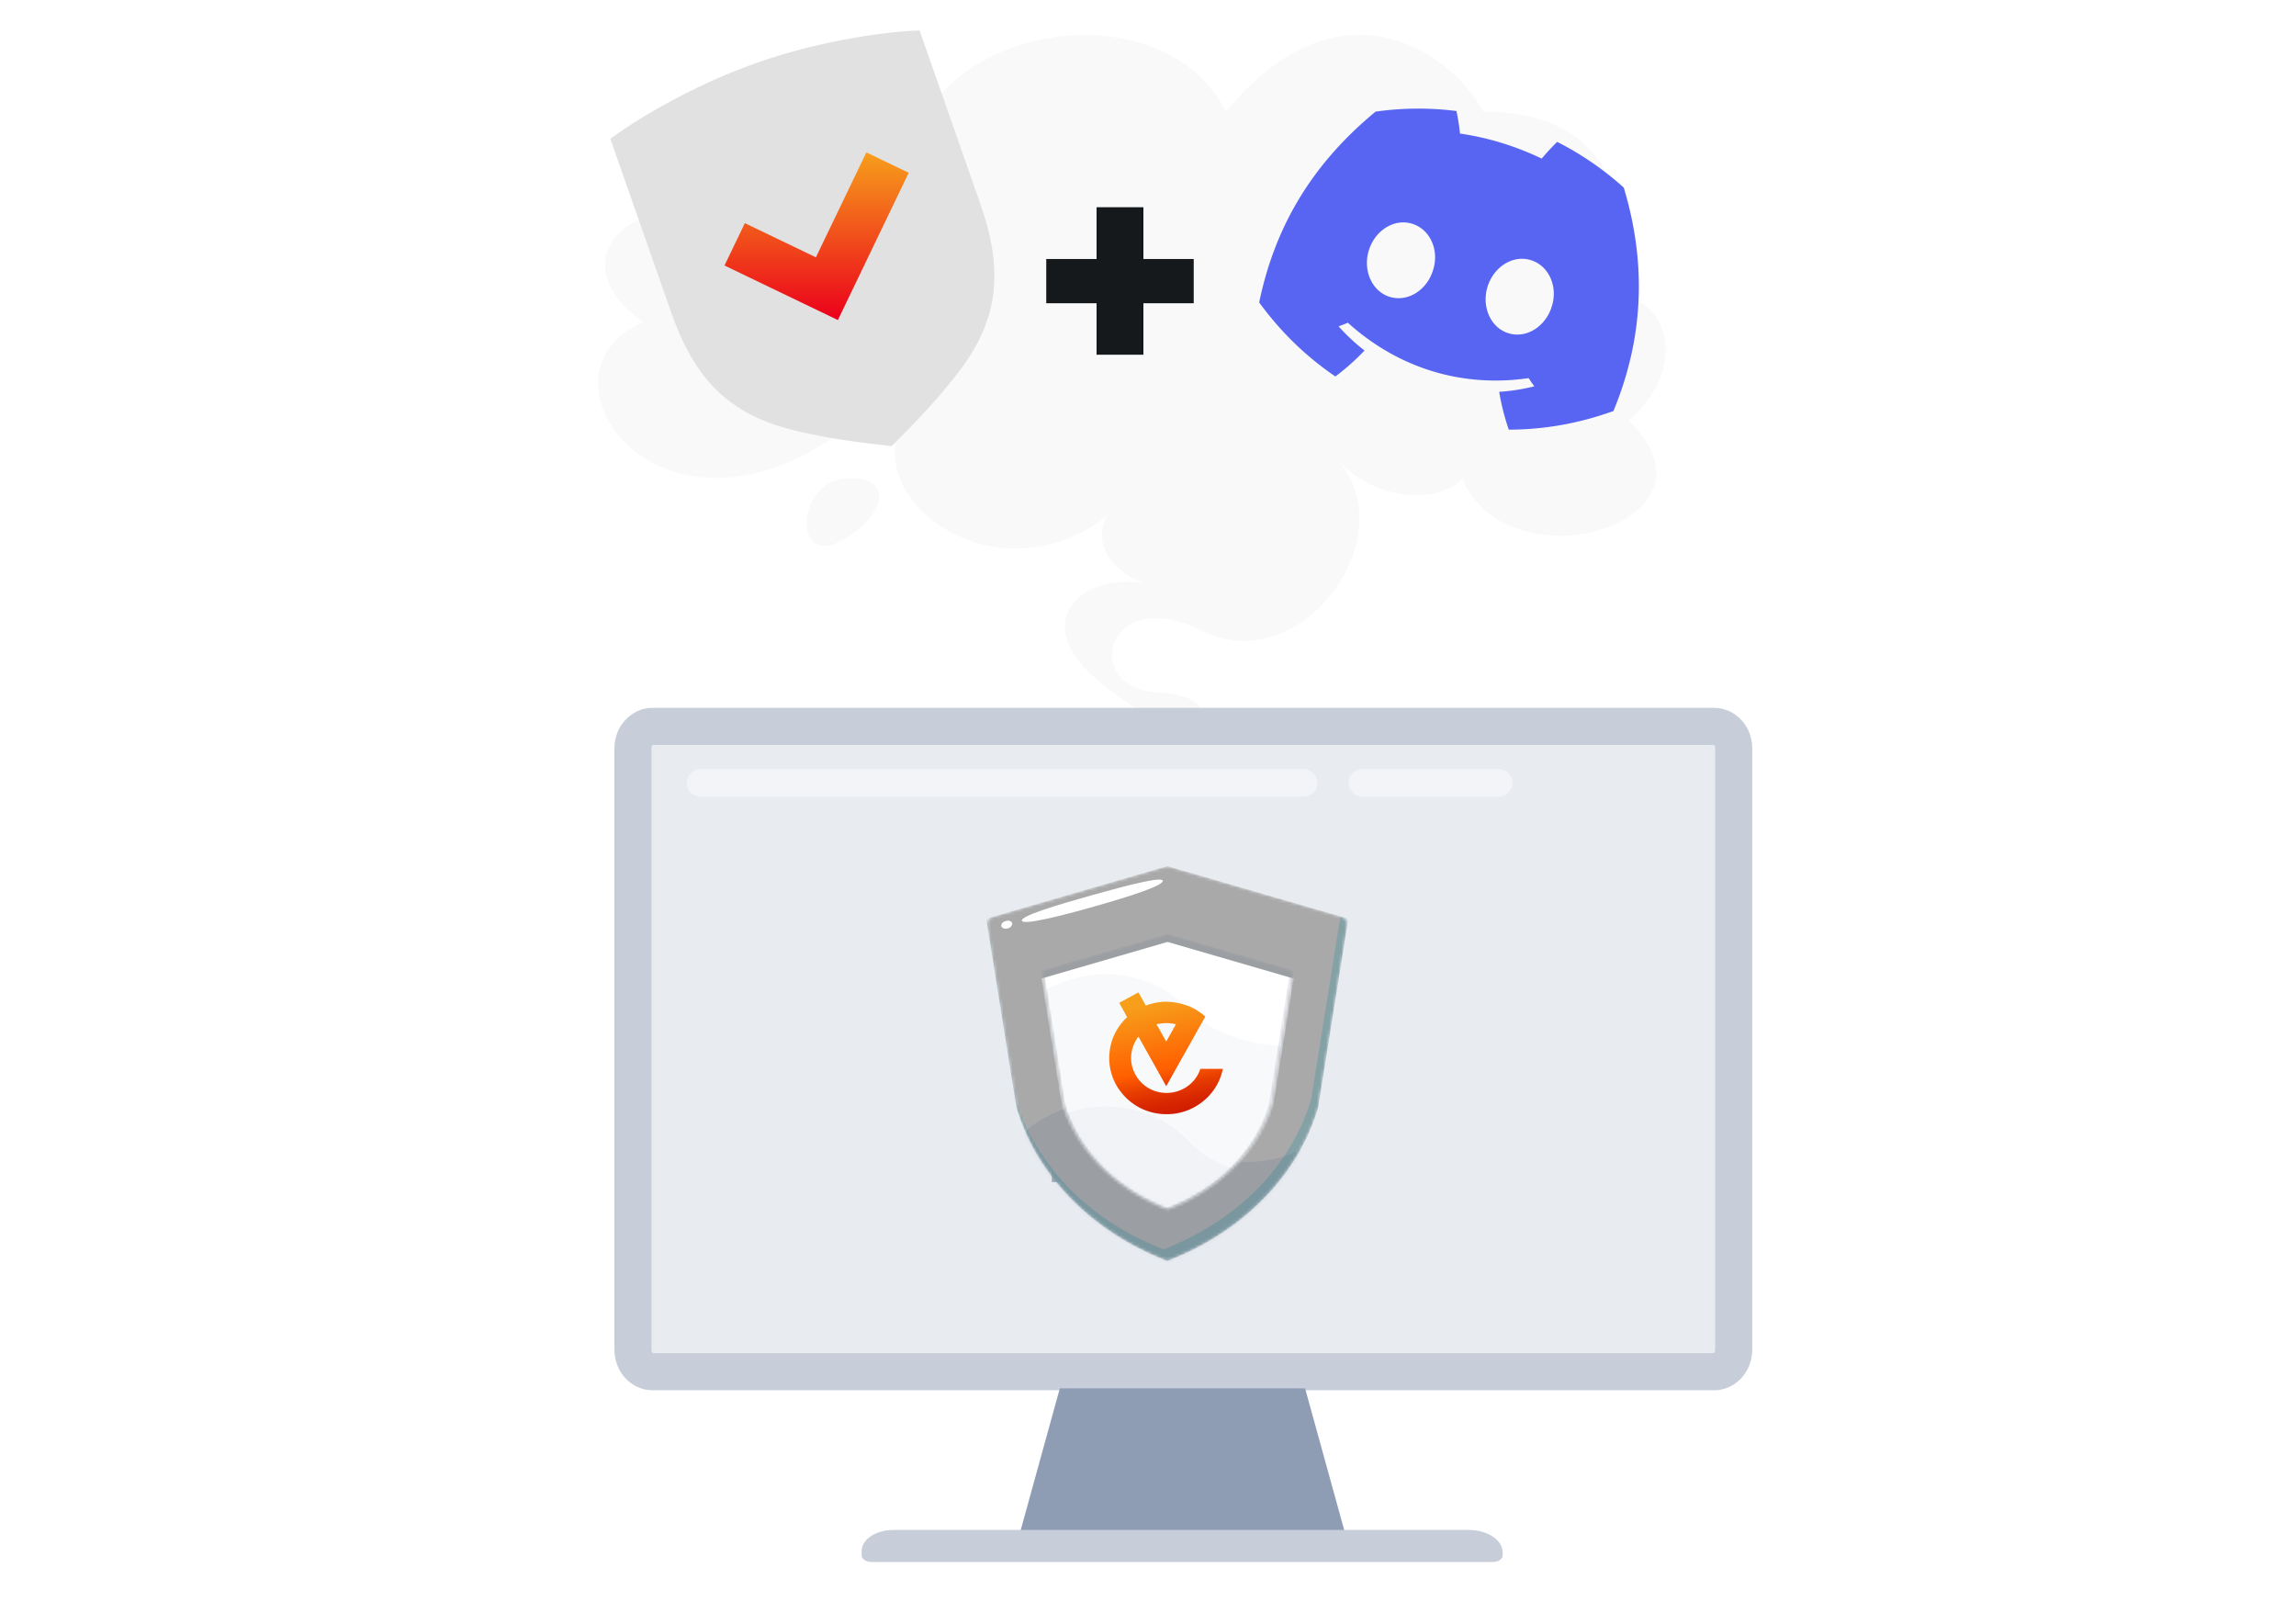 <svg width="754" height="526" fill="none" xmlns="http://www.w3.org/2000/svg"><g clip-path="url(#a)"><path d="m522.568 183.319 36.03-7.512m-49.701 18.933 105 5.949m-37.311 21.033-54.018-15.148m-343.166-55.986 31.24 12.59m0 8.989-70.336-8.989m18.554 31.562 45.059-12.049" stroke="#fff" stroke-width="2.874"/><path d="M487.19 36.656c-11.223-20.512-48.031-44.562-84.548 0C380.285-7.339 294.56 9.53 297.863 62.898c-30.759 14.85-70.394-1.444-61.01 13.596-27.461-17.924-54.735 9.488-25.609 29.204-39.089 17.072 4.788 79.972 65.524 35.79 17.718-5.765 16.692 3.716 18.849-1.166-11.074 25.06 32.234 56.813 68.008 29.024-3.875 6.27-1.712 16.955 12.289 22.198-19.027-3.436-34.863 10.021-20.908 26.391 11.378 13.348 30.098 17.46 26.584 31.729-2.812 11.416 4.536 11.722 8.56 10.448.345-8.657 18.719-31.456-9.941-32.758-25.156-1.141-17.629-36.234 14.579-20.222 32.207 16.011 67.033-30.544 44.371-56.367 12.706 14.476 33.983 14.476 41.061 6.303 14.9 36.331 89.07 14.551 54.698-19.001 26.62-23.72 3.087-51.154-11.223-36.141 13.315-20.497 13.834-65.27-36.505-65.27Z" fill="#F9F9F9"/><path d="M277.731 157.068c-16.086.995-17.382 28.604-2.094 20.784 15.29-7.819 18.555-21.803 2.094-20.784Z" fill="#F9F9F9"/><path d="M200.44 45.58c6.603-5.017 25.496-17.043 48.243-25.014l44.125 125.919c-3.561-.525-17.583-1.592-32.524-5.325-21.104-5.273-32.246-16.825-39.917-38.714L200.44 45.58ZM301.988 9.995c-8.29.202-30.557 2.6-53.305 10.571l44.127 125.919c2.455-2.634 12.743-12.22 22.085-24.462 13.197-17.293 14.692-33.273 7.02-55.162L301.988 9.995Z" fill="#E1E1E1"/><path fill-rule="evenodd" clip-rule="evenodd" d="m298.418 56.729-23.259 48.356-37.239-17.913 6.688-13.905 23.333 11.223 16.571-34.45 13.906 6.689Z" fill="url(#b)"/><path d="M392.014 99.566h-16.523v16.902h-15.383V99.566h-16.523V85.038h16.523V68.039h15.383v16.999h16.523v14.528Z" fill="#16191C"/><path d="M533.246 61.61a99.98 99.98 0 0 0-21.876-15.027 74.482 74.482 0 0 0-5.075 5.488c-8.61-4.123-17.552-6.863-26.829-8.221-.221-2.275-.689-5.192-1.164-7.4a99.621 99.621 0 0 0-26.563.202c-22.415 18.456-33.485 39.758-38.229 62.651 7.835 10.701 16.27 18.328 25.026 24.312a77.324 77.324 0 0 0 9.569-8.525 65.242 65.242 0 0 1-8.52-7.942 51.482 51.482 0 0 0 3.05-1.188c16.54 14.946 37.517 21.375 59.36 18.19a64.61 64.61 0 0 0 1.86 2.695 65.339 65.339 0 0 1-11.527 1.808 76.952 76.952 0 0 0 3.148 12.421c10.615-.046 21.885-1.636 34.374-6.119 10.344-25.053 10.599-49.443 3.396-73.346Zm-76.863 35.86c-5.796-1.777-8.892-8.644-6.873-15.233 2.02-6.59 8.333-10.584 14.23-8.777 5.898 1.808 8.992 8.675 6.868 15.241-2.009 6.592-8.329 10.575-14.225 8.768Zm38.983 11.945c-5.796-1.777-8.891-8.643-6.871-15.233 2.019-6.588 8.331-10.583 14.228-8.775 5.898 1.807 8.992 8.673 6.869 15.241-2.019 6.59-8.33 10.575-14.226 8.767Z" fill="#5865F2"/><path d="M563.004 450.376H214.196c-3.083 0-6.344-2.847-6.344-7.283V245.788c0-4.439 3.261-7.285 6.344-7.285h348.808c3.082 0 6.343 2.846 6.343 7.285v197.305c0 4.436-3.261 7.283-6.343 7.283Z" fill="#E8EBF0" stroke="#C7CEDA" stroke-width="12.182" stroke-linejoin="round"/><path fill-rule="evenodd" clip-rule="evenodd" d="M375.078 506.373h-40.986l13.953-50.538H428.585l13.953 50.538h-67.46Z" fill="#8F9DB4"/><path d="M490.262 512.856H286.185c-1.771 0-3.224-.963-3.224-2.139v-1.467c0-3.816 4.677-6.919 10.425-6.919h188.915c6.19 0 11.182 3.312 11.182 7.423v.963c0 1.176-1.453 2.139-3.221 2.139Z" fill="#C7CEDA"/><path d="M428.117 261.592a4.533 4.533 0 0 0 0-9.066H230.088a4.533 4.533 0 0 0 0 9.066h198.029ZM492.143 261.592a4.532 4.532 0 1 0 0-9.066h-44.761a4.533 4.533 0 0 0 0 9.066h44.761Z" fill="#fff" fill-opacity=".44"/><mask id="c" style="mask-type:luminance" maskUnits="userSpaceOnUse" x="113" y="-13" width="529" height="526"><path d="M641.874-13H113v526h528.874V-13Z" fill="#fff"/></mask><g mask="url(#c)"><path fill="#9EAAB9" d="M371.343 345.449h5.401v10.262h-5.401zM388.623 345.449h5.401v10.262h-5.401zM371.343 362.733h5.401v10.262h-5.401zM388.623 362.733h5.401v10.262h-5.401zM371.343 380.016h5.401v10.262h-5.401zM388.623 380.016h5.401v10.262h-5.401zM371.343 397.3h5.401v10.262h-5.401zM388.623 397.3h5.401v10.262h-5.401zM345.415 318.984h5.401v11.342h-5.401zM345.415 338.428h5.401v11.342h-5.401zM345.415 376.775h5.401v11.342h-5.401zM371.587 301.31h5.401v10.262h-5.401zM388.867 301.31h5.401v10.262h-5.401zM371.587 318.594h5.401v10.262h-5.401zM388.867 318.594h5.401v10.262h-5.401z"/><path fill="#9EAAB9" d="M371.587 335.877h5.401v10.262h-5.401zM388.867 335.877h5.401v10.262h-5.401zM371.587 353.161h5.401v10.262h-5.401zM388.867 353.161h5.401v10.262h-5.401zM345.659 332.636h5.401v11.342h-5.401zM345.659 352.08h5.401v11.342h-5.401zM340.957 318.189h4.368v7.426h-4.368zM340.957 330.857h4.368v6.989h-4.368z"/><mask id="e" style="mask-type:alpha" maskUnits="userSpaceOnUse" x="324" y="284" width="119" height="130"><path d="M382.135 284.731c.457-.132.685-.199.917-.224.19-.02.382-.02.572 0 .232.025.461.092.918.224l54.577 15.852c1.323.384 1.983.576 2.436.981.365.328.632.751.773 1.221.174.582.066 1.262-.152 2.621l-9.306 58.232c-6.288 21.319-23.213 39.242-46.339 49.072l-1.505.639c-.636.271-.953.405-1.283.456a2.682 2.682 0 0 1-.81 0c-.33-.051-.647-.185-1.282-.456l-1.505-.639c-23.126-9.83-40.052-27.753-46.341-49.072l-9.304-58.232c-.218-1.359-.326-2.039-.153-2.621.14-.47.408-.893.774-1.221.453-.405 1.113-.597 2.435-.981l54.578-15.852Z" fill="url(#d)"/></mask><g mask="url(#e)"><path d="m383.337 284.382 59.439 17.263-9.907 61.993c-6.288 21.32-23.213 39.242-46.339 49.072l-3.193 1.357-3.192-1.357c-23.126-9.83-40.052-27.752-46.341-49.072l-9.906-61.993 59.439-17.263Z" fill="#A9A9A9"/><g style="mix-blend-mode:soft-light" fill="#fff"><path d="M358.59 293.922c11.528-3.232 22.809-6.147 23.238-4.791.533 1.562-10.799 5.195-22.378 8.477-11.649 3.302-23.548 6.245-23.872 4.673-.324-1.568 11.466-5.123 23.012-8.359ZM332.41 303.13c-.64-1.67-3.808-.612-3.59.851.217 1.463 3.598 1.241 3.59-.851Z"/></g><path fill-rule="evenodd" clip-rule="evenodd" d="m324.126 301.58-.228.066 9.906 61.992c6.289 21.32 23.215 39.243 46.341 49.073l3.192 1.357 3.193-1.357c23.126-9.83 40.051-27.753 46.339-49.073l9.907-61.992-2.578-.749-9.581 59.954c-6.159 20.88-22.735 38.433-45.383 48.06l-3.127 1.328-3.126-1.328c-22.649-9.627-39.225-27.18-45.384-48.06l-9.471-59.271Z" fill="#178A9E" fill-opacity=".25"/><path d="M381.812 371.567c-12.438-13.383-42.28-16.405-60.798 20.825l43.274 46.928-21.127 39.159 103.922-55.361c.778-23.786-.025-67.963-9.46-54.389-11.795 16.968-43.372 16.22-55.811 2.838Z" fill="#1F3C6A" fill-opacity=".1"/><g filter="url(#f)"><mask id="g" style="mask-type:alpha" maskUnits="userSpaceOnUse" x="342" y="304" width="83" height="91"><path d="M382.543 304.274c.338-.098.507-.147.679-.165.14-.015.282-.015.422 0 .172.018.34.067.678.165l37.856 10.995c.977.284 1.466.426 1.801.726.269.242.468.554.571.902.129.431.049.933-.112 1.939l-6.464 40.449c-4.385 14.867-16.188 27.366-32.315 34.22l-.978.416c-.47.2-.705.299-.948.337-.199.03-.401.03-.6 0-.244-.038-.479-.137-.948-.337l-.978-.416c-16.128-6.854-27.93-19.353-32.315-34.22l-6.464-40.449c-.16-1.006-.241-1.508-.113-1.939.104-.348.302-.66.573-.902.334-.3.823-.442 1.8-.726l37.855-10.995Z" fill="#F2F2F7"/></mask><g mask="url(#g)"><g filter="url(#h)"><path d="m383.433 304.016 41.449 12.038-6.908 43.231c-4.385 14.867-16.188 27.366-32.314 34.22l-2.227.946-2.226-.946c-16.128-6.854-27.93-19.353-32.315-34.22l-6.908-43.231 41.449-12.038Z" fill="#fff"/></g><path d="M390.088 328.568c-15.328-16.491-52.102-20.215-74.921 25.663l53.325 57.828-26.033 48.256 128.063-68.222c.958-29.31-.032-83.749-11.659-67.022-14.535 20.909-53.447 19.988-68.775 3.497Z" fill="#1F3C6A" fill-opacity=".03"/><path d="M390.26 371.991c-15.327-16.492-52.101-20.215-74.92 25.663l53.326 57.828-26.035 48.256 128.063-68.222c.959-29.31-.031-83.75-11.659-67.022-14.534 20.909-53.446 19.988-68.775 3.497Z" fill="#1F3C6A" fill-opacity=".03"/><path fill-rule="evenodd" clip-rule="evenodd" d="m424.882 316.054-41.449-12.038-41.449 12.038 6.908 43.231c4.385 14.867 16.187 27.366 32.315 34.22l2.226.946 2.227-.946c16.126-6.854 27.93-19.353 32.314-34.22l6.908-43.231Zm-1.524 2.183-40.105-11.648-40.105 11.648 6.684 41.828c4.243 14.385 15.662 26.478 31.267 33.11l2.154.916 2.154-.916c15.604-6.632 27.024-18.725 31.267-33.11l6.684-41.828Z" fill="#1F3C6A" fill-opacity=".1"/></g></g></g><path d="M394.159 351.022c-.836 2.542-2.584 4.71-4.941 6.131-2.508 1.495-5.473 2.017-8.285 1.495a11.451 11.451 0 0 1-7.145-4.411c-1.748-2.318-2.585-5.158-2.281-7.999.228-2.168 1.064-4.186 2.356-5.905l9.122 16.297 12.847-22.877c-.38-.374-.836-.673-1.292-1.046-.076-.075-.076-.075-.153-.075l-1.064-.747c-.076 0-.076-.076-.152-.076-.076-.075-.228-.149-.305-.224l-1.14-.598c-.075-.075-.152-.075-.228-.149l-1.368-.598c-.075 0-.152-.075-.303-.075-.076 0-.153-.076-.228-.076-2.053-.747-4.257-1.121-6.461-1.196-2.357 0-4.713.448-6.841 1.27l-2.434-4.334-6.308 3.439 2.584 4.709c-3.269 3.065-5.398 7.177-5.777 11.662-.456 4.561.836 9.196 3.724 12.858a18.689 18.689 0 0 0 11.554 7.027c4.638.821 9.351 0 13.379-2.467 4.002-2.433 6.931-6.247 8.21-10.691.152-.448.228-.972.38-1.42h-7.45v.076Zm-11.021-15.101c.988 0 2.053.149 3.04.374l-3.193 5.682-3.192-5.682a16.307 16.307 0 0 1 3.345-.374Z" fill="url(#i)"/></g></g><defs><linearGradient id="b" x1="268.169" y1="50.04" x2="268.169" y2="105.085" gradientUnits="userSpaceOnUse"><stop stop-color="#F79E1B"/><stop offset="1" stop-color="#EB001B"/></linearGradient><linearGradient id="d" x1="323.899" y1="414.067" x2="458.752" y2="303.944" gradientUnits="userSpaceOnUse"><stop stop-color="#54C7C9"/><stop offset="1" stop-color="#178A9E"/></linearGradient><linearGradient id="i" x1="378.641" y1="329.489" x2="386.82" y2="370.631" gradientUnits="userSpaceOnUse"><stop stop-color="#F79E1B"/><stop offset=".522" stop-color="#FF5F00"/><stop offset=".532" stop-color="#FD5C00"/><stop offset=".657" stop-color="#E73D00"/><stop offset=".779" stop-color="#D82701"/><stop offset=".896" stop-color="#CE1A01"/><stop offset="1" stop-color="#EB001B"/></linearGradient><filter id="f" x="324.531" y="289.002" width="117.805" height="125.626" filterUnits="userSpaceOnUse" color-interpolation-filters="sRGB"><feFlood flood-opacity="0" result="BackgroundImageFix"/><feColorMatrix in="SourceAlpha" values="0 0 0 0 0 0 0 0 0 0 0 0 0 0 0 0 0 0 127 0" result="hardAlpha"/><feOffset dy="2.625"/><feGaussianBlur stdDeviation="8.861"/><feComposite in2="hardAlpha" operator="out"/><feColorMatrix values="0 0 0 0 1 0 0 0 0 1 0 0 0 0 1 0 0 0 1 0"/><feBlend in2="BackgroundImageFix" result="effect1_dropShadow_6_12673"/><feBlend in="SourceGraphic" in2="effect1_dropShadow_6_12673" result="shape"/></filter><filter id="h" x="324.263" y="288.92" width="118.341" height="125.878" filterUnits="userSpaceOnUse" color-interpolation-filters="sRGB"><feFlood flood-opacity="0" result="BackgroundImageFix"/><feColorMatrix in="SourceAlpha" values="0 0 0 0 0 0 0 0 0 0 0 0 0 0 0 0 0 0 127 0" result="hardAlpha"/><feOffset dy="2.625"/><feGaussianBlur stdDeviation="8.861"/><feComposite in2="hardAlpha" operator="out"/><feColorMatrix values="0 0 0 0 1 0 0 0 0 1 0 0 0 0 1 0 0 0 1 0"/><feBlend in2="BackgroundImageFix" result="effect1_dropShadow_6_12673"/><feBlend in="SourceGraphic" in2="effect1_dropShadow_6_12673" result="shape"/></filter><clipPath id="a"><path fill="#fff" d="M0 0h754v526H0z"/></clipPath></defs></svg>